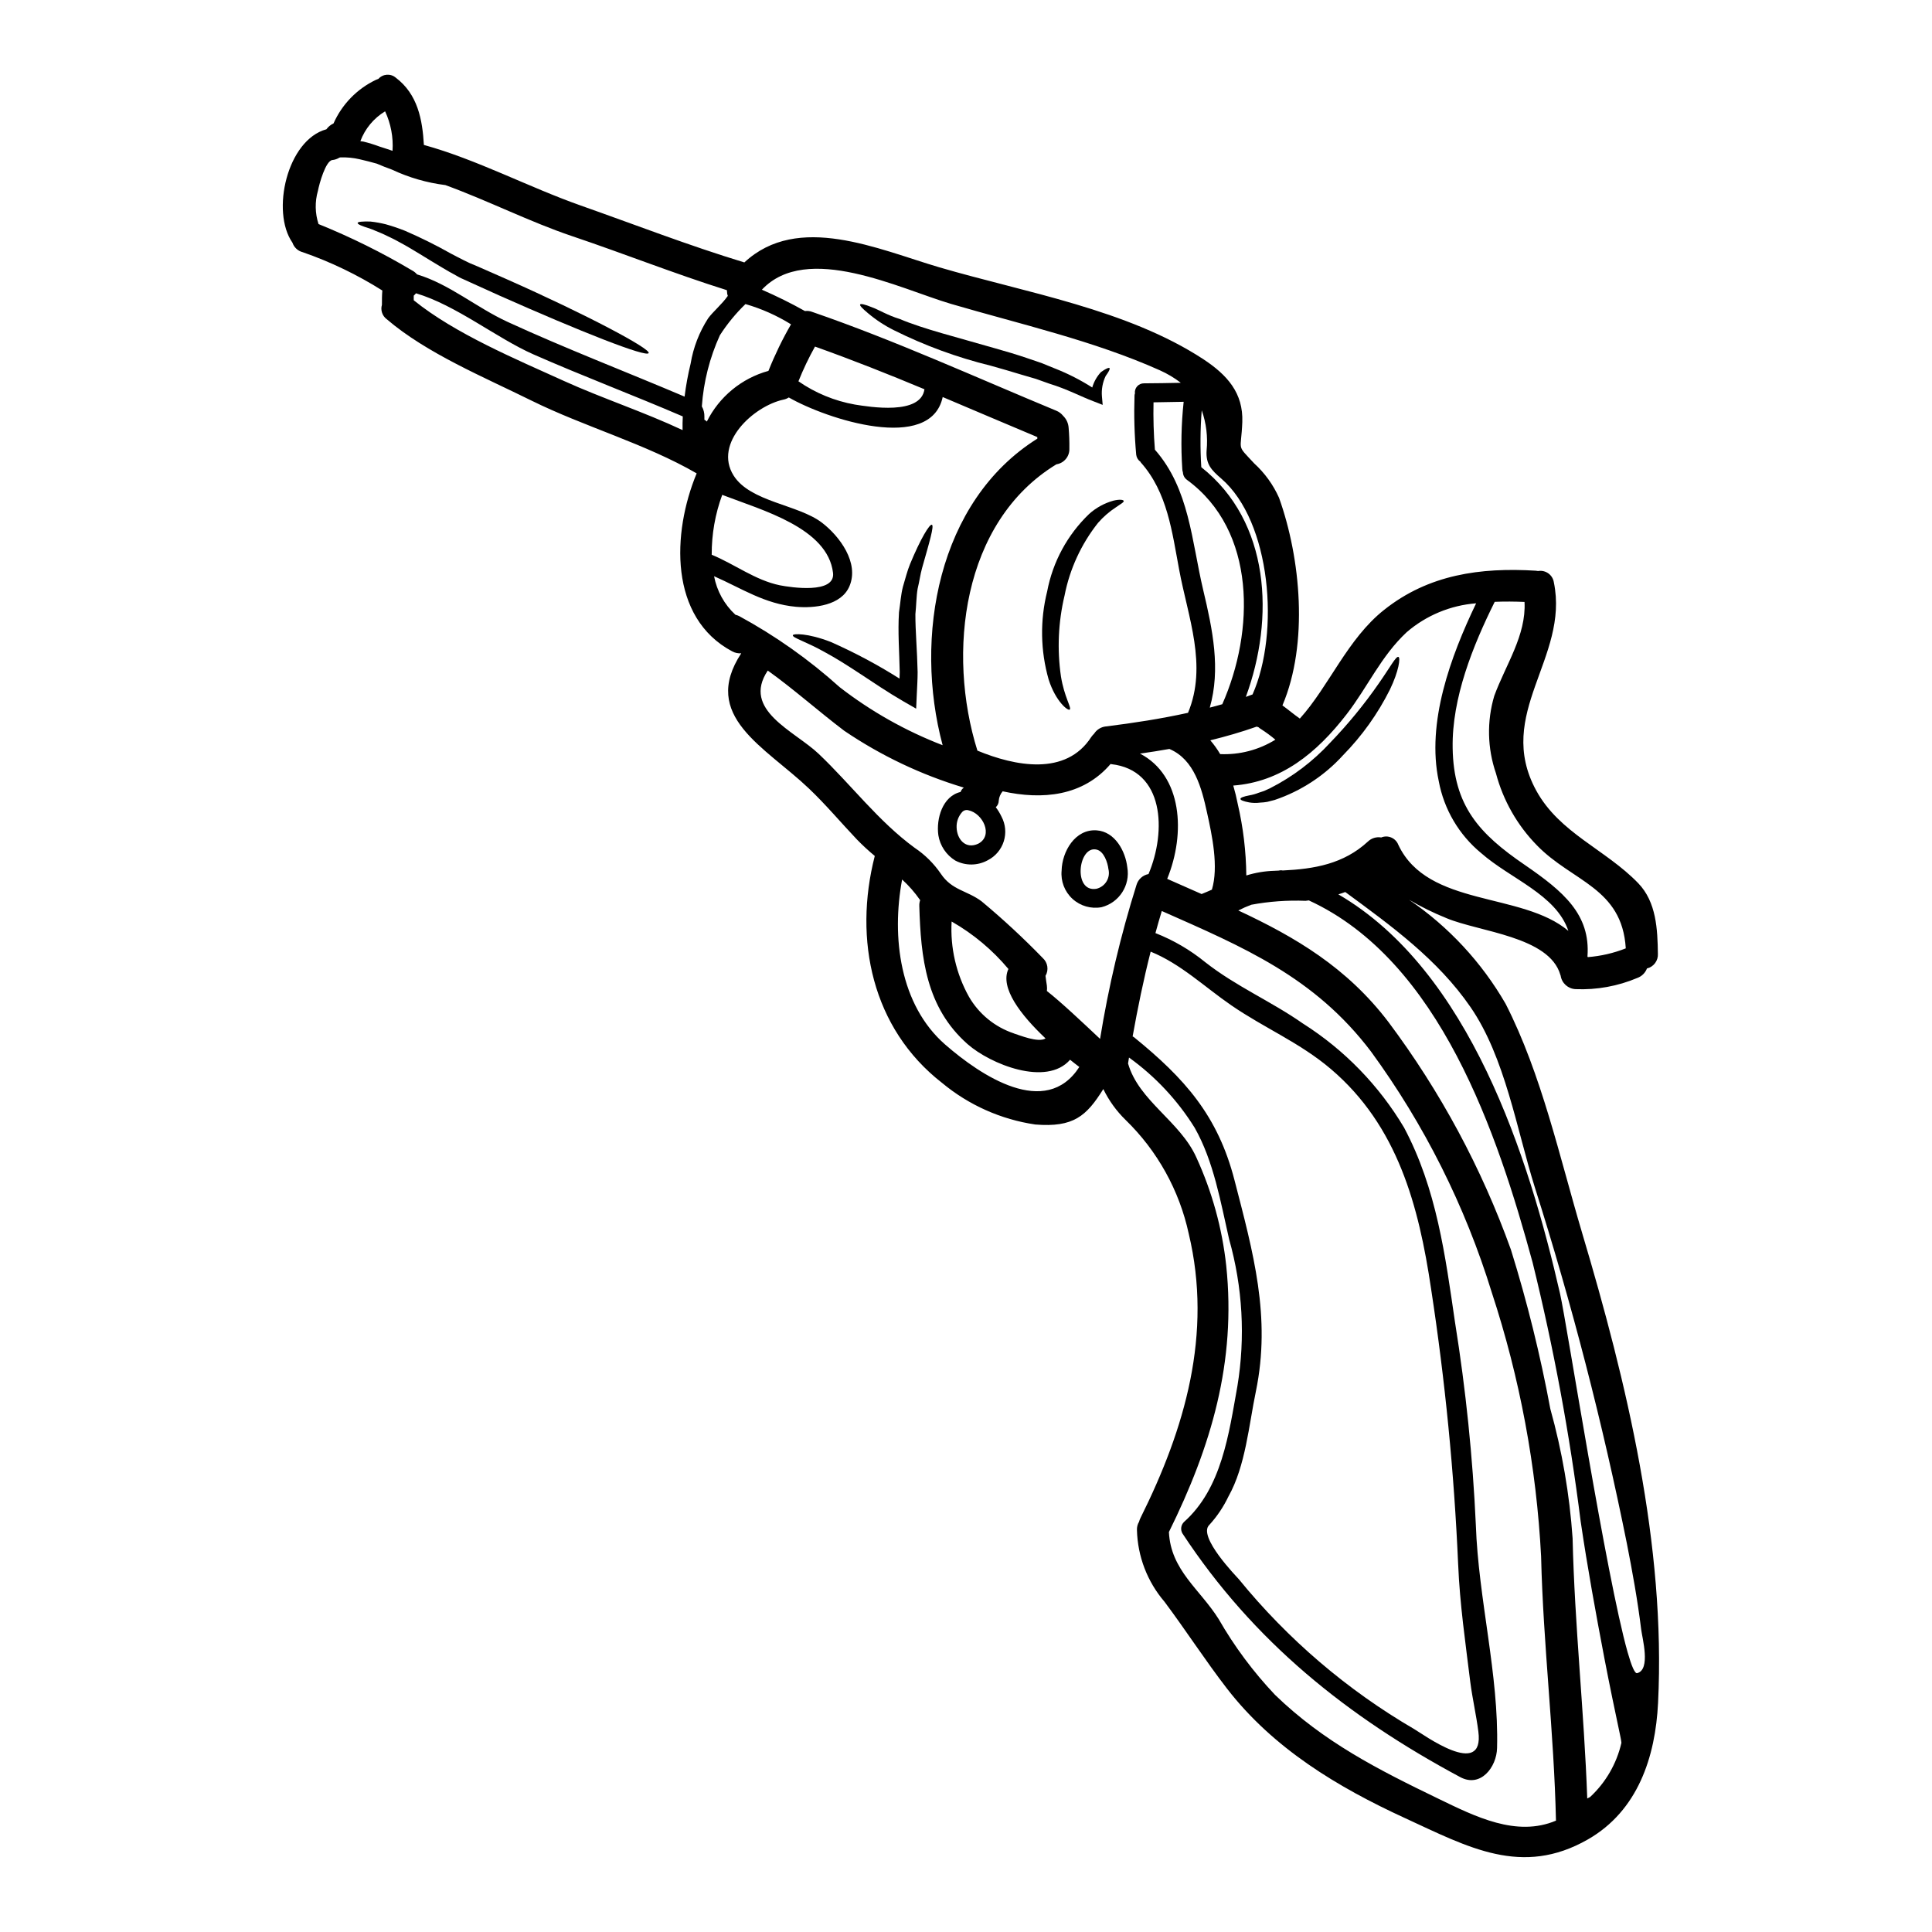 <?xml version="1.0" encoding="UTF-8"?>
<!-- Uploaded to: ICON Repo, www.iconrepo.com, Generator: ICON Repo Mixer Tools -->
<svg fill="#000000" width="800px" height="800px" version="1.1" viewBox="144 144 512 512" xmlns="http://www.w3.org/2000/svg">
 <g>
  <path d="m563.29 470.78c11.809 39.582 22.195 82.789 20.113 124.51-0.703 14.32-5.344 28.582-18.594 36.176-17.5 10.016-31.73 2.055-48.414-5.625-17.949-8.242-34.969-18.5-47.23-34.348-5.797-7.512-10.914-15.469-16.598-23.066h-0.004c-4.519-5.293-7.082-11.977-7.258-18.934-0.039-0.781 0.156-1.555 0.562-2.223 0.086-0.344 0.207-0.672 0.367-0.984 11.809-23.688 19.129-48.805 12.801-75.309-2.484-11.492-8.305-21.992-16.742-30.184-2.426-2.363-4.426-5.133-5.902-8.184-4.473 7.172-7.902 10.211-18.031 9.395-9.09-1.336-17.633-5.148-24.699-11.02-18.566-14.43-23.52-37.977-17.836-60.141l0.004-0.004c-1.664-1.375-3.25-2.84-4.754-4.387-4.246-4.473-8.242-9.254-12.719-13.504-11.613-11.055-28.832-19.156-17.918-35.816v-0.004c-0.828 0.066-1.66-0.109-2.391-0.508-16.797-8.941-15.977-31.395-9.422-47.172-13.559-7.848-29.738-12.352-43.773-19.285-12.488-6.188-27.766-12.488-38.398-21.605h-0.004c-1.152-0.883-1.645-2.379-1.234-3.773 0-1.289 0-2.559 0.109-3.797-6.621-4.176-13.699-7.586-21.098-10.156-1.281-0.32-2.309-1.277-2.727-2.527-5.738-8.215-1.41-27.23 9-30.043l0.004-0.004c0.484-0.668 1.133-1.199 1.883-1.547 2.246-5.074 6.242-9.176 11.254-11.559 0.207-0.102 0.426-0.188 0.645-0.254 1.211-1.352 3.277-1.477 4.641-0.281 5.762 4.371 7.016 11.031 7.41 17.793 13.98 3.852 27.793 11.195 41.492 16.031 14.516 5.117 28.695 10.629 43.434 15.105 14.238-13.25 35.426-3.488 51.676 1.297 22.828 6.691 49.762 11.141 69.934 24.332 6.41 4.219 10.629 9 10.352 16.684-0.312 8.047-1.688 5.707 3.121 10.914v0.004c2.812 2.559 5.062 5.668 6.613 9.137 5.738 16.035 7.871 38.625 0.902 55.027 1.547 1.125 3.039 2.394 4.613 3.488 7.762-8.609 12.629-21.152 22.363-28.832 11.758-9.34 25.457-11.254 40.172-10.355 0.199 0.012 0.395 0.043 0.59 0.086 0.957-0.168 1.941 0.059 2.731 0.625 0.789 0.566 1.316 1.426 1.461 2.387 4.133 20.027-15.785 34.797-4.672 55.164 6.164 11.281 18.371 15.586 27.035 24.559 4.809 4.984 5.117 12.238 5.203 18.68l0.004-0.004c0.113 1.836-1.109 3.488-2.898 3.914-0.441 1.16-1.363 2.074-2.531 2.504-5.172 2.188-10.762 3.207-16.375 2.977-2.004-0.082-3.668-1.582-3.965-3.566-0.027-0.086-0.055-0.141-0.082-0.227-2.957-10.184-21.465-11.363-30.184-15.02l-0.004-0.004c-3.418-1.375-6.727-3.004-9.902-4.867 10.492 7.152 19.234 16.574 25.582 27.57 9.543 18.676 14.324 40.734 20.289 60.762zm14.562 116.63c3.684-0.93 1.352-9.281 1.07-11.648-0.957-7.762-2.305-15.188-3.797-22.785-6.418-31.891-14.562-63.406-24.406-94.41-4.781-15.273-7.848-34.375-17.02-47.68-8.719-12.66-20.957-21.492-33.191-30.492-0.59 0.223-1.211 0.422-1.832 0.617 34.793 20.254 50.496 69.68 58.762 105.86 1.801 7.961 12.238 75.055 17.895 94.973 1.035 3.656 1.91 5.711 2.527 5.566zm-4.156 18.441c-0.082-0.535-0.137-1.098-0.281-1.66-1.465-6.891-2.898-13.777-4.219-20.648-2.305-12.066-4.504-24.164-6.297-36.316-2.906-23.121-7.164-46.047-12.746-68.668-9.246-33.973-24.559-79.992-59.305-95.945-0.281 0.027-0.562 0.086-0.844 0.113h0.004c-4.828-0.191-9.66 0.156-14.406 1.039-1.172 0.438-2.32 0.945-3.434 1.52 15.078 7.035 28.809 15.105 39.809 29.594 13.75 18.375 24.684 38.699 32.434 60.297 4.309 13.84 7.793 27.922 10.438 42.172 3.125 11.199 5.102 22.688 5.906 34.289 0.531 23.07 3.066 46.023 3.883 68.98 0.25-0.113 0.508-0.254 0.758-0.395 4.148-3.848 7.039-8.855 8.301-14.371zm1.152-210.54c-0.984-16.062-14.168-17.637-23.52-27.262l0.004 0.004c-5.231-5.324-8.98-11.918-10.891-19.129-2.281-6.621-2.438-13.793-0.445-20.508 2.984-8.16 8.496-16.035 8.02-24.895-2.559-0.113-5.231-0.141-7.902-0.027-5.797 11.648-11.367 25.512-11.145 38.707 0.227 15.352 7.035 22.758 19.102 31 10.234 7.035 17.445 13.109 16.625 24.25h-0.004c0.035 0.062 0.066 0.129 0.09 0.195 3.453-0.266 6.844-1.051 10.066-2.32zm-18.5 231.15c-0.508-23.289-3.379-46.527-3.938-69.902l0.004 0.004c-1.234-23.832-5.633-47.391-13.082-70.062-7.051-22.902-17.863-44.477-32-63.828-14.992-19.805-33.852-27.684-55.445-37.246-0.59 1.941-1.152 3.883-1.684 5.852 4.769 1.871 9.219 4.473 13.191 7.707 8.242 6.473 17.469 10.352 25.934 16.289l0.004-0.004c10.953 6.961 20.121 16.398 26.762 27.555 8.637 16.23 10.914 33.871 13.531 51.816h0.004c2.836 17.707 4.668 35.562 5.484 53.477 0.672 19.68 6.133 39.664 5.625 59.129-0.113 5.062-4.359 10.605-9.762 7.707-29.934-16.035-54.801-35.953-73.602-64.551v0.004c-0.59-0.992-0.43-2.258 0.391-3.066 10.016-8.918 11.898-23.379 14.148-35.953h0.004c2.144-13 1.395-26.312-2.191-38.988-2.25-9.84-4.082-20.648-9.117-29.52-4.531-7.289-10.445-13.617-17.414-18.625-0.082 0.535-0.168 1.043-0.25 1.574 2.844 9.93 13.777 15.305 18.086 24.867 4.176 9.094 6.856 18.801 7.934 28.75 2.672 25.484-3.996 47.906-15.191 70.555 0.48 10.129 8.215 15.16 13.164 23.039 4.172 7.273 9.191 14.023 14.957 20.113 12.914 12.492 27.262 19.777 43.211 27.484 9.855 4.773 20.77 10.289 31.262 5.84zm3.289-235.77c-3.262-9.652-15.352-13.777-23.125-20.621l0.004 0.004c-5.863-4.832-9.84-11.578-11.227-19.047-3.316-15.5 3.125-33.023 9.902-47.145-6.789 0.527-13.234 3.207-18.395 7.648-6.836 6.383-10.297 14.457-15.895 21.715-7.988 10.352-17.387 17.977-30.07 18.934 0.477 1.633 0.871 3.262 1.18 4.84 1.449 6.231 2.215 12.598 2.277 18.988 2.418-0.75 4.926-1.168 7.457-1.238 0.395-0.027 0.789-0.027 1.152-0.055 0.34-0.094 0.695-0.105 1.039-0.027 8.355-0.395 16.137-1.715 22.59-7.68 0.938-0.898 2.242-1.293 3.519-1.07 0.855-0.355 1.816-0.348 2.668 0.02 0.852 0.363 1.523 1.055 1.855 1.918 7.816 16.617 32.738 12.395 45.09 22.836zm-40.852 211.54c2.195 1.234 18.68 13.445 16.992 0.617-0.562-4.387-1.574-8.723-2.137-13.109-1.266-10.324-2.785-20.703-3.207-31.094h-0.004c-1.066-24.465-3.461-48.852-7.172-73.059-3.262-22.043-8.863-43.211-26.527-58.254-8.297-7.062-17.637-10.859-26.441-16.926-7.121-4.894-13.336-10.945-21.352-14.211-1.887 7.426-3.434 14.957-4.781 22.48 0.141 0.082 0.25 0.082 0.367 0.195 13.383 10.887 22.223 20.73 26.641 37.918 4.926 19.074 9.734 36.211 5.656 55.953-1.859 8.914-2.731 19.746-7.258 27.82l-0.008 0.008c-1.301 2.738-2.996 5.266-5.035 7.508-3.344 3.012 7.371 13.926 7.766 14.406 12.984 15.938 28.734 29.402 46.5 39.746zm-36.797-262.21c-1.211-1.02-2.488-1.961-3.824-2.816-0.234-0.137-0.449-0.297-0.648-0.48-0.164-0.043-0.324-0.098-0.477-0.164-4.051 1.434-8.16 2.613-12.293 3.629 0.98 1.137 1.855 2.359 2.613 3.656 5.148 0.223 10.246-1.113 14.629-3.824zm-6.051-11.984c7.285-16.402 4.894-45.828-8.266-57.191-2.672-2.305-4.137-3.824-3.91-7.453l0.004-0.004c0.352-3.606-0.09-7.246-1.293-10.66-0.391 5.016-0.43 10.055-0.117 15.078 18.285 14.461 19.469 40.027 11.809 60.875 0.566-0.227 1.184-0.422 1.777-0.648zm-8.02 2.59c8.555-19.285 9.117-45.969-9.367-59.469l0.004-0.004c-0.641-0.457-1.031-1.184-1.066-1.969-0.102-0.285-0.16-0.59-0.168-0.895-0.398-5.938-0.277-11.898 0.363-17.812-2.644 0.059-5.316 0.086-7.988 0.141-0.09 4.188 0.031 8.375 0.367 12.551 9.145 10.379 9.734 24.25 12.801 37.188 2.504 10.52 4.668 20.934 1.742 31.168 1.125-0.281 2.223-0.594 3.316-0.902zm-2.754 49.141c1.828-6.019 0.055-14.402-1.297-20.469-1.406-6.41-3.344-13.98-9.902-16.793-0.027-0.031-0.027-0.031-0.055-0.031-2.586 0.453-5.176 0.875-7.793 1.238 11.172 5.82 12.156 21.043 7.203 33.191l9.117 4.023c0.957-0.402 1.883-0.766 2.731-1.164zm-6.324-46.867c5.203-12.543 0-25.289-2.336-37.863-1.887-10.012-3.098-20.562-10.188-28.496l-0.082-0.164v-0.004c-0.621-0.43-1.031-1.105-1.125-1.859-0.477-5.215-0.625-10.457-0.449-15.695 0.008-0.184 0.043-0.363 0.109-0.535-0.09-0.691 0.125-1.387 0.59-1.906 0.465-0.52 1.133-0.809 1.832-0.793 3.234 0 6.473-0.086 9.734-0.141v-0.004c-1.719-1.32-3.59-2.434-5.57-3.316-17.508-7.836-36.969-12.211-55.293-17.582-13.641-4.023-38.258-16.43-50.156-3.769 3.898 1.691 7.707 3.578 11.414 5.656 0.645-0.086 1.305-0.012 1.914 0.223 22.043 7.598 43.184 17.27 64.699 26.191 0.707 0.285 1.328 0.75 1.801 1.348 0.859 0.836 1.379 1.957 1.461 3.148 0.16 1.844 0.227 3.695 0.199 5.543 0.078 2.059-1.398 3.852-3.434 4.164-25.074 15.262-29.035 50.074-20.938 75.875 9.93 4.106 23.461 6.836 30.184-3.629h0.004c0.215-0.305 0.457-0.59 0.73-0.848 0.699-1.094 1.859-1.809 3.148-1.938 7.316-0.902 14.574-2.027 21.75-3.606zm-10.469 42.73c4.809-11.367 4.164-27.551-9.875-29.125-0.059-0.008-0.113-0.027-0.164-0.059-7.344 8.582-18.105 9.566-28.609 7.258h-0.004c-0.598 0.695-0.961 1.562-1.039 2.477-0.004 0.664-0.289 1.297-0.785 1.742 0.594 0.777 1.105 1.617 1.52 2.504 1.066 2.008 1.281 4.359 0.598 6.527-0.68 2.168-2.203 3.973-4.227 5.008-2.68 1.488-5.93 1.52-8.637 0.086-2.391-1.48-4.019-3.922-4.473-6.691-0.617-4.387 1.098-10.352 5.879-11.477l0.004-0.004c0.16-0.465 0.465-0.871 0.871-1.152-11.273-3.383-21.965-8.465-31.707-15.07-6.863-5.203-13.305-10.969-20.254-15.949-7.004 10.492 7.086 15.977 13.504 22.082 8.582 8.16 15.812 17.867 25.43 24.898 2.715 1.816 5.059 4.137 6.906 6.832 2.984 4.477 6.945 4.418 10.859 7.371v0.004c5.652 4.707 11.051 9.711 16.172 14.992 1.332 1.199 1.641 3.172 0.73 4.723 0.113 0.871 0.223 1.742 0.367 2.617 0.055 0.465 0.055 0.938 0 1.402 3.656 2.844 9.734 8.582 14.094 12.688 2.234-13.809 5.457-27.441 9.648-40.789 0.434-1.488 1.668-2.606 3.191-2.894zm-18.34 51.125c-0.789-0.59-1.602-1.234-2.449-1.914-6.269 7.203-21.152 1.152-27.16-4.137-11.02-9.73-12.402-22.867-12.797-36.68l0.004 0.004c-0.02-0.5 0.055-0.996 0.223-1.465-0.027-0.027-0.027-0.027-0.027-0.055-1.379-1.984-2.973-3.805-4.754-5.434-2.844 15.219-0.648 33.223 11.414 43.746 9.414 8.203 26.629 19.762 35.547 5.934zm-17.359-8.887c1.41 0.422 6.5 2.559 8.41 1.324-6.609-6.246-12.152-13.449-9.84-18.402-4.203-5.019-9.258-9.258-14.938-12.516-0.027-0.027-0.086-0.027-0.113-0.055-0.387 6.945 1.207 13.855 4.594 19.93 2.648 4.578 6.875 8.027 11.887 9.707zm6.246-157.62c0.004-0.141-0.004-0.285-0.027-0.426-8.355-3.488-16.707-7.086-25.066-10.605-3.18 14.855-30.699 5.902-40.789 0.109l0.004 0.004c-0.422 0.273-0.891 0.465-1.383 0.562-7.957 1.715-18.621 11.535-13.25 20.117 4.418 7.031 17.133 7.68 23.434 12.516 4.668 3.574 9.898 10.605 7.285 16.797-2.168 5.176-9.34 5.902-14.168 5.484-8.328-0.754-14.406-4.891-21.719-8.102 0.742 3.922 2.723 7.504 5.656 10.211 0.332 0.078 0.652 0.191 0.957 0.336 9.602 5.211 18.551 11.539 26.668 18.852 8.297 6.426 17.492 11.609 27.289 15.383-7.66-28.562-1.359-64.656 25.109-81.25zm-15.668 107.34c4.109-2.168 1.207-8.074-2.617-8.863-0.598-0.168-1.242 0.016-1.656 0.48-0.992 1.109-1.52 2.559-1.465 4.051 0.086 3.207 2.418 5.879 5.738 4.332zm-32.715-116.38c3.914 0.621 17.469 2.898 18.457-4.051-9.566-3.996-19.215-7.82-29.004-11.309h-0.004c-1.66 2.969-3.125 6.039-4.387 9.199 4.477 3.102 9.57 5.203 14.938 6.16zm-19.836 47.902c2.871 0.562 14.711 2.363 14.066-3.289-1.406-11.902-18.68-16.57-29.371-20.68h0.004c-1.871 5.078-2.812 10.453-2.785 15.867 6.078 2.508 11.59 6.781 18.086 8.102zm-3.051-56.824c1.695-4.25 3.691-8.371 5.981-12.336-3.758-2.336-7.816-4.144-12.07-5.371-2.57 2.484-4.848 5.258-6.781 8.266-2.703 5.949-4.324 12.332-4.781 18.852 0.469 0.828 0.703 1.773 0.676 2.727v0.816-0.004c0.25 0.113 0.469 0.277 0.648 0.48 3.289-6.59 9.227-11.473 16.328-13.43zm-10.777-19.887c-0.133-0.332-0.199-0.688-0.195-1.043 0-0.152-0.016-0.309-0.047-0.457-13.871-4.359-27.234-9.68-41.016-14.32-11.113-3.742-22.305-9.422-33.586-13.531-4.91-0.613-9.695-1.996-14.172-4.106-1.438-0.508-2.754-1.043-3.996-1.574-1.465-0.395-2.957-0.816-4.504-1.152h0.004c-1.688-0.398-3.418-0.566-5.148-0.504-0.082 0.027-0.168 0.047-0.254 0.055-0.57 0.355-1.215 0.578-1.883 0.645-1.77 0.195-3.461 6.273-3.824 8.188h-0.004c-0.82 2.879-0.758 5.934 0.168 8.777 8.551 3.457 16.828 7.555 24.754 12.266 0.516 0.266 0.977 0.629 1.352 1.07 8.66 2.617 15.668 8.75 24.008 12.594 15.414 7.086 31.281 13.164 46.895 19.801v0.004c0.367-2.945 0.898-5.867 1.602-8.746 0.707-4.281 2.289-8.371 4.644-12.016 1.285-1.758 3.703-3.758 5.219-5.949zm-11.98 35.586c-0.031-1.211 0-2.422 0.055-3.629-13.137-5.656-26.527-10.691-39.609-16.457-9.734-4.305-20.469-13.023-31.094-16.176-0.172 0.223-0.371 0.43-0.59 0.617 0 0.395-0.027 0.82 0 1.238 10.941 8.859 27.23 15.668 39.805 21.379 10.109 4.586 21.207 8.215 31.449 13.027zm-76.867-74.016c0.238-3.598-0.441-7.195-1.965-10.465-3.016 1.82-5.328 4.606-6.555 7.906 0.281 0.031 0.535 0.086 0.816 0.113 1.449 0.355 2.879 0.797 4.277 1.32 1.109 0.34 2.242 0.734 3.426 1.125z"/>
  <path d="m514.59 318.08c0.59 0.168 0.141 3.711-2.246 8.66-3.207 6.418-7.402 12.293-12.434 17.414-4.93 5.422-11.16 9.496-18.105 11.84-0.676 0.168-1.352 0.34-1.969 0.508-0.629 0.109-1.266 0.176-1.906 0.199-0.961 0.125-1.941 0.109-2.898-0.055-1.488-0.285-2.305-0.594-2.305-0.93s0.848-0.648 2.34-0.93h-0.004c0.855-0.145 1.695-0.383 2.504-0.703 0.449-0.168 0.93-0.281 1.434-0.477 0.535-0.254 1.07-0.508 1.66-0.758v-0.004c5.949-3.031 11.312-7.098 15.836-12.012 4.723-4.891 9.039-10.156 12.91-15.742 3.019-4.312 4.512-7.207 5.184-7.012z"/>
  <path d="m442.75 373.87c0.82 4.762-2.156 9.352-6.836 10.547-2.773 0.508-5.625-0.312-7.703-2.219s-3.141-4.68-2.871-7.484c0.109-5.008 3.543-11.055 9.281-10.664 4.867 0.34 7.648 5.516 8.129 9.82zm-8.184 5.664c1.117-0.266 2.082-0.969 2.68-1.953 0.598-0.98 0.773-2.164 0.496-3.277-0.195-1.688-1.18-4.699-3.121-5.148-4.894-1.191-6.359 11.438-0.055 10.379z"/>
  <path d="m441.79 276.73c0.137 0.336-0.758 0.816-2.027 1.688-1.781 1.16-3.391 2.559-4.785 4.16-4.445 5.617-7.484 12.215-8.859 19.246-1.672 7.019-1.996 14.293-0.957 21.434 0.871 5.43 2.871 8.328 2.336 8.777-0.395 0.477-3.711-2.055-5.598-7.961-2.172-7.606-2.309-15.648-0.395-23.32 1.48-7.848 5.375-15.039 11.141-20.562 1.848-1.656 4.051-2.859 6.441-3.519 1.688-0.395 2.586-0.227 2.703 0.059z"/>
  <path d="m438.05 241.57c0.168 0.223-0.25 0.984-1.039 2.082-0.805 1.68-1.145 3.543-0.988 5.398l0.199 2.25-2.449-0.957c-3.234-1.211-6.981-3.234-11.703-4.672-1.156-0.395-2.336-0.816-3.543-1.262-1.266-0.367-2.531-0.73-3.852-1.125-2.617-0.789-5.344-1.605-8.215-2.394l0.004 0.004c-8.836-2.172-17.402-5.312-25.543-9.371-2.473-1.227-4.785-2.746-6.894-4.523-1.488-1.238-2.246-2.027-2.082-2.305 0.164-0.281 1.238-0.031 3.039 0.699 1.832 0.648 4.277 2.195 7.477 3.148 6.051 2.586 15.25 4.863 25.32 7.789 2.844 0.789 5.625 1.633 8.297 2.535 1.324 0.449 2.617 0.898 3.887 1.324 1.262 0.504 2.473 1.012 3.656 1.488v-0.004c3.434 1.355 6.727 3.035 9.836 5.016 0.438-1.523 1.227-2.922 2.309-4.082 1.328-0.957 2.117-1.262 2.285-1.039z"/>
  <path d="m390.95 283.06c0.672 0.223-0.648 4.641-2.59 11.477-0.477 1.715-0.699 3.543-1.18 5.484-0.34 1.969-0.34 4.359-0.59 6.727-0.027 4.328 0.477 9.676 0.59 15.352 0 1.996-0.141 4.051-0.223 5.992l-0.168 3.715-3.316-1.906c-4.328-2.504-8.105-5.094-11.535-7.344-3.434-2.254-6.492-4.191-9.133-5.606-5.094-2.898-8.891-3.938-8.695-4.613 0.141-0.449 3.914-0.59 10.016 1.77 6.316 2.789 12.422 6.043 18.258 9.734 0.027-0.562 0.055-1.152 0.055-1.715-0.109-5.43-0.531-10.605-0.195-15.867 0.367-2.391 0.48-4.586 1.043-6.777 0.645-2.168 1.18-4.277 1.887-5.996 2.832-6.844 5.172-10.621 5.777-10.426z"/>
  <path d="m278.27 217.99c21.375 9.477 38.145 18.426 37.637 19.578-0.559 1.234-18.172-5.738-39.578-15.25-2.672-1.207-5.262-2.363-7.766-3.516-0.645-0.285-1.266-0.562-1.859-0.848-0.367-0.164-0.535-0.223-1.012-0.477l-0.902-0.508c-1.18-0.645-2.363-1.289-3.461-1.969-4.387-2.59-8.16-5.062-11.449-6.809-1.629-0.926-3.176-1.602-4.5-2.246-1.324-0.508-2.449-1.07-3.461-1.41-2.027-0.617-3.148-1.094-3.148-1.434 0-0.34 1.266-0.453 3.434-0.395l0.004 0.008c1.367 0.148 2.719 0.395 4.051 0.73 1.719 0.48 3.41 1.051 5.066 1.715 4.164 1.801 8.227 3.816 12.176 6.047 1.098 0.59 2.223 1.152 3.379 1.742l0.875 0.422c0.109 0.086 0.562 0.254 0.816 0.395 0.617 0.25 1.266 0.531 1.887 0.789 2.523 1.129 5.141 2.25 7.812 3.434z"/>
 </g>
</svg>